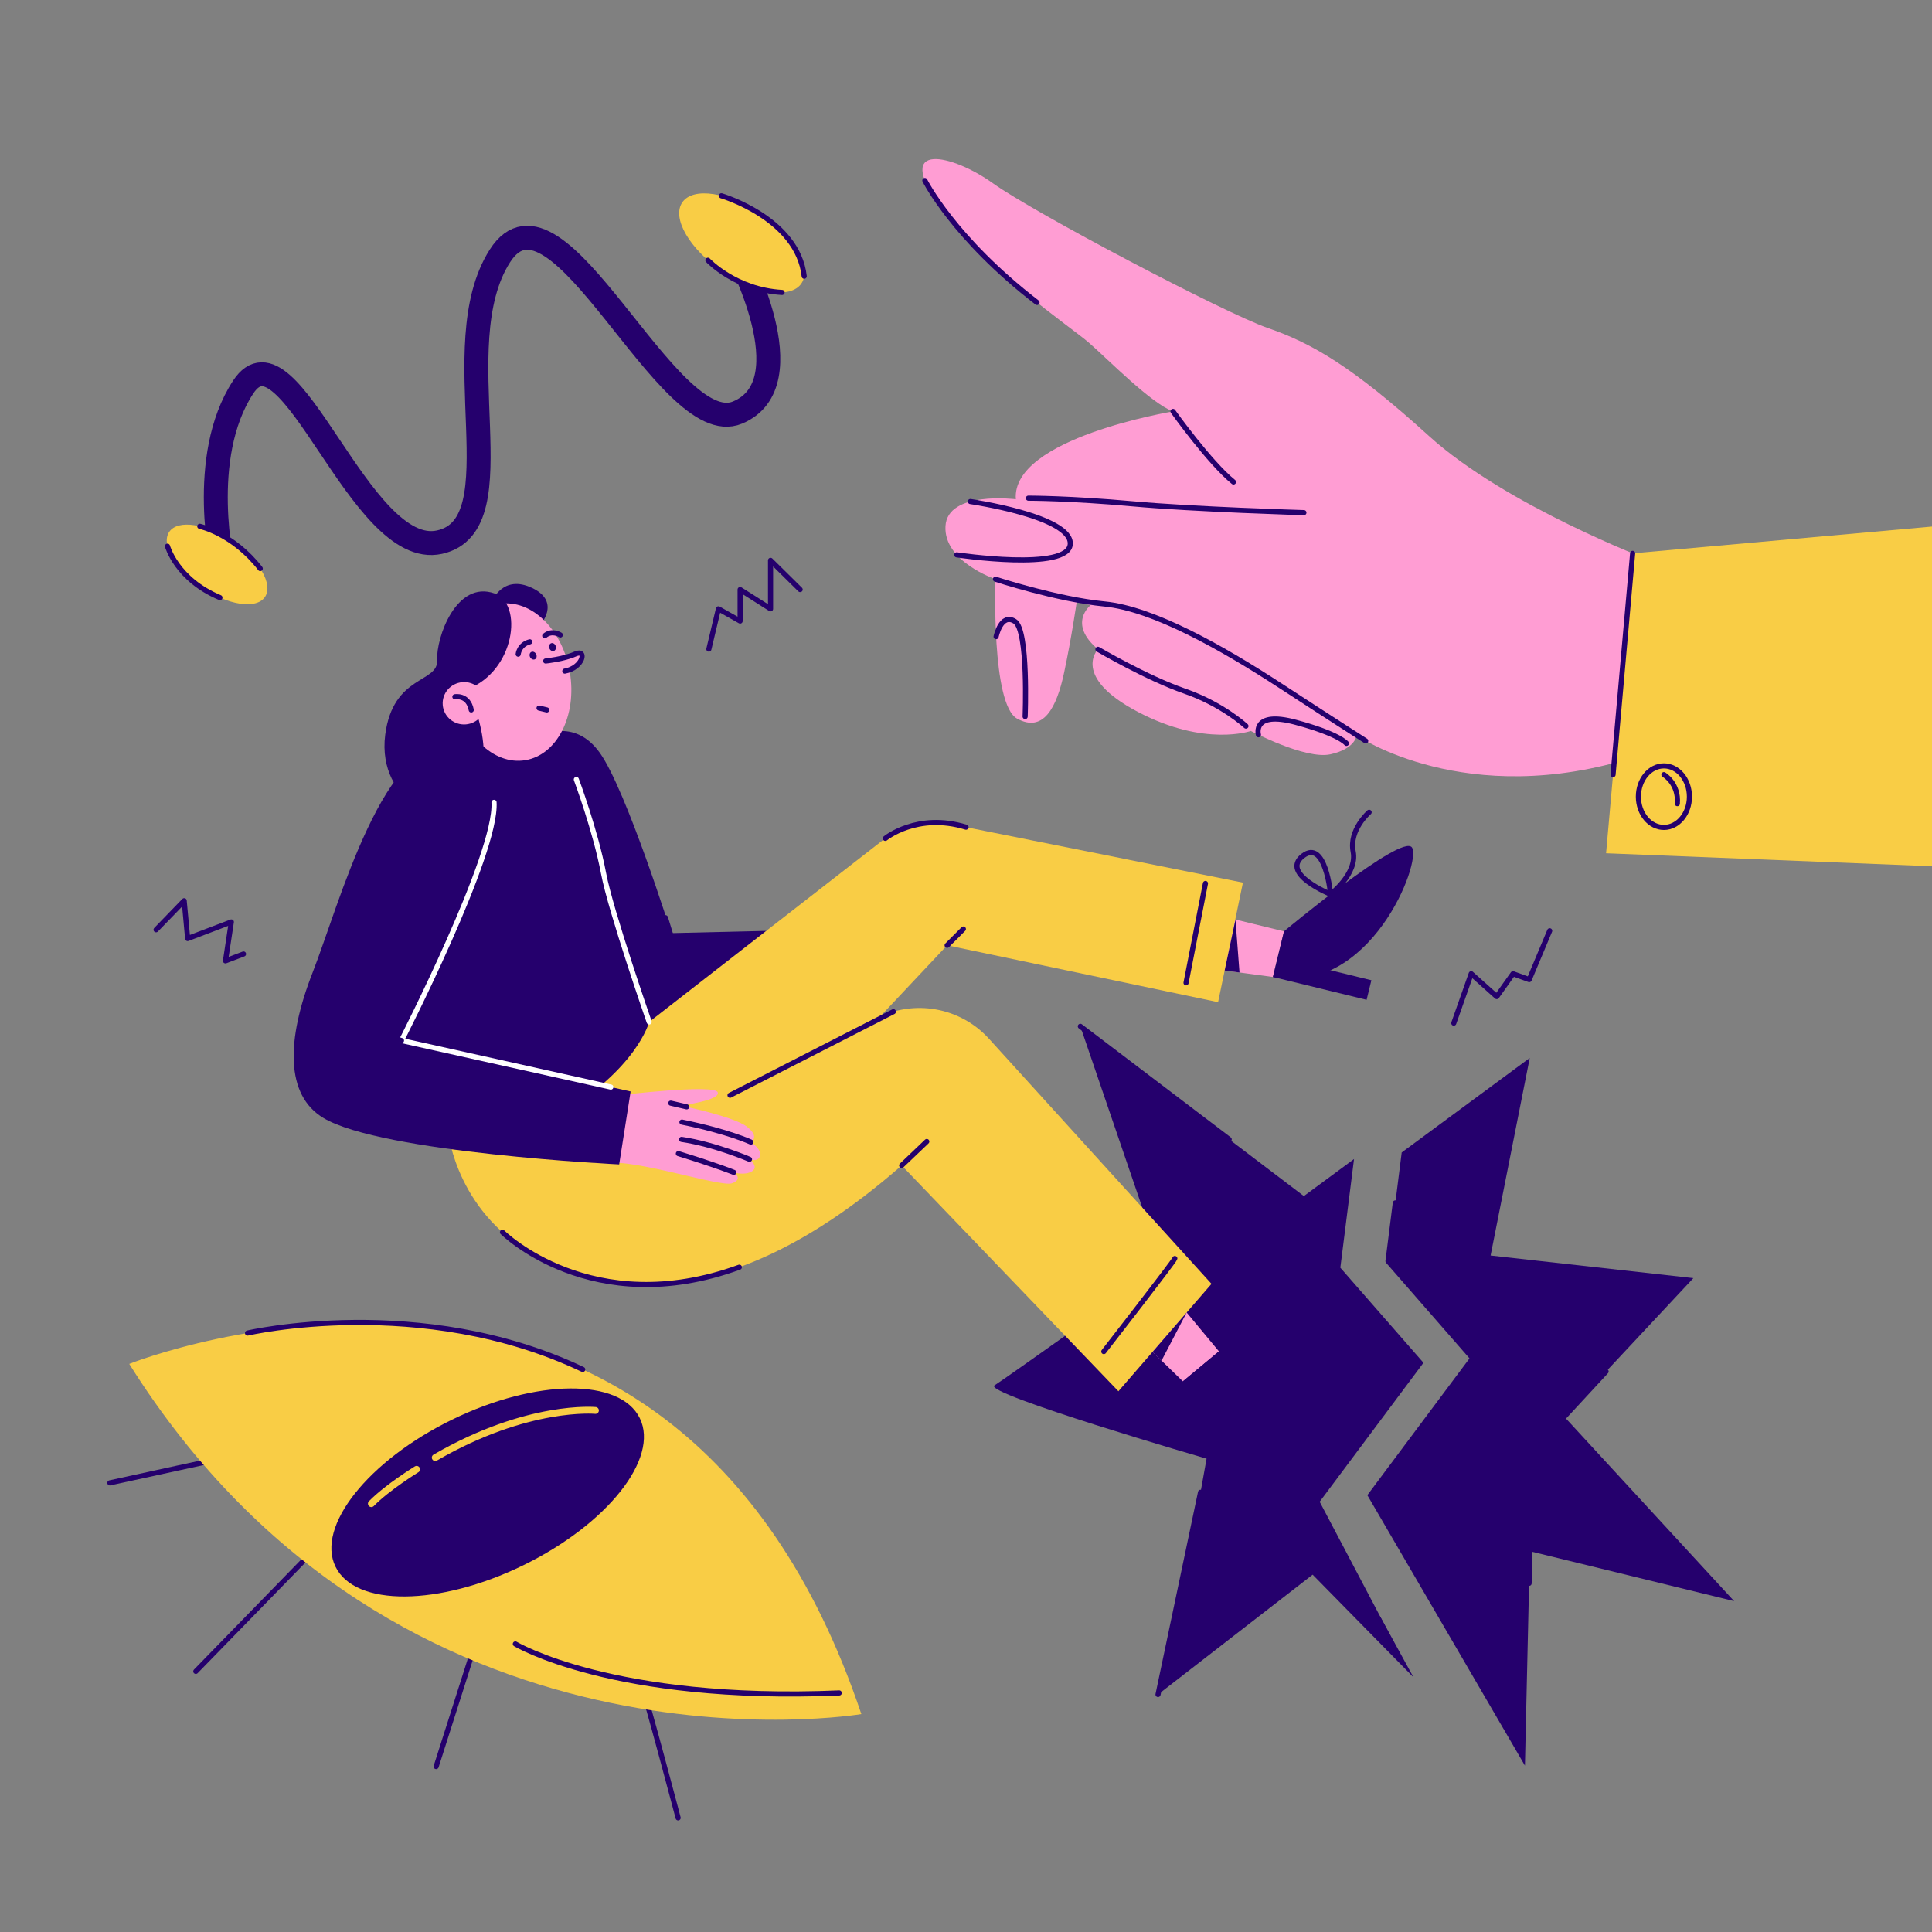 <?xml version="1.0" encoding="UTF-8"?> <svg xmlns="http://www.w3.org/2000/svg" width="774" height="774" viewBox="0 0 774 774" fill="none"><rect x="0" y="0" width="774" height="774" fill="#808080" stroke="none"/> <g clip-path="url(#clip0_489_1155)"> <g clip-path="url(#clip1_489_1155)"> <path d="M99.172 582.197C98.216 582.197 44.012 594.063 44.012 594.063" stroke="#25006D" stroke-width="2.055" stroke-miterlimit="10" stroke-linecap="round" stroke-linejoin="round"></path> <path d="M126.911 619.83L78.445 669.586" stroke="#25006D" stroke-width="2.055" stroke-miterlimit="10" stroke-linecap="round" stroke-linejoin="round"></path> <path d="M189.728 660.656L174.729 707.714" stroke="#25006D" stroke-width="2.055" stroke-miterlimit="10" stroke-linecap="round" stroke-linejoin="round"></path> <path d="M257.324 676.283C258.601 678.832 271.67 728.267 271.67 728.267" stroke="#25006D" stroke-width="2.055" stroke-miterlimit="10" stroke-linecap="round" stroke-linejoin="round"></path> <path d="M215.957 295.208C215.957 295.208 229.845 286.836 240.383 301.72C250.921 316.604 268.92 373.834 268.92 373.834L337.386 372.194L328.09 405.301L241.803 416.851L215.957 295.208Z" fill="#25006D"></path> <path d="M610.919 707.346L547.787 598.994L589.374 543.321L556.068 505.223L561.55 461.706L612.843 423.846L597.167 502.983L678.399 512.044L626.589 567.468L694.735 641.447L612.879 621.448L610.919 707.346Z" fill="#25006D"></path> <path d="M525.867 629.76C522.558 631.851 471.265 669.884 464.647 675.22C468.794 667.198 483.377 584.377 483.377 584.377C483.377 584.377 393.407 558.187 398.414 555.02C403.41 551.859 465.705 507.439 465.705 507.439L432.808 411.166L522.35 479.174L542.452 464.344L536.969 507.861L570.276 545.959L528.688 601.632L564.044 668.69C543.883 648.975 527.69 628.601 525.867 629.76Z" fill="#25006D"></path> <path d="M643.429 549.453L618.677 576.22" stroke="#25006D" stroke-width="2.055" stroke-miterlimit="10" stroke-linecap="round" stroke-linejoin="round"></path> <path d="M612.588 634.306L613.099 611.252" stroke="#25006D" stroke-width="2.055" stroke-miterlimit="10" stroke-linecap="round" stroke-linejoin="round"></path> <path d="M559.001 481.908L556.066 505.223L594.851 549.667" stroke="#25006D" stroke-width="2.055" stroke-miterlimit="10" stroke-linecap="round" stroke-linejoin="round"></path> <path d="M474.954 629.956L463.929 678.855L525.873 630.841L566.26 671.939L553.073 647.876L525.41 618.637L474.954 629.956Z" fill="#25006D"></path> <path d="M51.78 546.415C51.78 546.415 268.692 459.608 345.076 686.698C345.076 686.698 159.63 718.159 51.78 546.415Z" fill="#F9CD45"></path> <path d="M209.596 627.098C243.26 610.677 264.181 584.299 256.323 568.181C248.465 552.062 214.803 552.307 181.139 568.728C147.474 585.149 126.553 611.527 134.411 627.645C142.27 643.764 175.931 643.521 209.596 627.098Z" fill="#25006D"></path> <path d="M238.546 565.055C238.546 565.055 211.387 562.464 174.368 583.938" stroke="#F9CD45" stroke-width="2.74" stroke-miterlimit="10" stroke-linecap="round" stroke-linejoin="round"></path> <path d="M166.906 588.643C166.906 588.643 155.162 595.838 148.776 602.392" stroke="#F9CD45" stroke-width="2.74" stroke-miterlimit="10" stroke-linecap="round" stroke-linejoin="round"></path> <path d="M473.147 523.111L488.337 541.388L473.89 553.408L455.986 536.017L473.147 523.111Z" fill="#FF9DD3"></path> <path d="M488.336 541.39C488.336 541.39 549.645 537.902 549.532 544.92C549.419 551.937 500.496 582.928 473.878 553.404L488.336 541.39Z" fill="#25006D"></path> <path d="M473.89 553.408L498.589 583.135L504.796 577.972L484.778 553.884L473.89 553.408Z" fill="#25006D"></path> <path d="M491.306 367.496L514.389 373.123L509.946 391.388L485.211 388.09L491.306 367.496Z" fill="#FF9DD3"></path> <path d="M514.389 373.121C514.389 373.121 561.554 333.787 565.646 339.491C569.733 345.195 548.901 399.241 509.939 391.386L514.389 373.121Z" fill="#25006D"></path> <path d="M509.946 391.385L547.494 400.541L549.406 392.698L518.975 385.277L509.946 391.385Z" fill="#25006D"></path> <path d="M260.066 409.407L353.487 336.758C361.328 330.662 371.439 328.274 381.181 330.223L497.947 353.591L487.991 401.481L379.446 378.713L312.869 449.466L227.122 451.944L232.415 418.207L260.066 409.407Z" fill="#F9CD45"></path> <path d="M179.562 453.71C179.562 453.71 183.048 487.452 216.937 504.184C231.603 511.427 281.436 536.756 361.236 466.906L448.057 557.374L485.356 514.338L396.212 416.152C384.688 403.461 366.047 400.163 350.876 408.125L254.14 458.897L179.562 453.71Z" fill="#F9CD45"></path> <path d="M248.554 438.713C248.554 438.713 285.93 434.25 287.504 437.524C289.078 440.798 272.63 442.907 272.63 442.907C272.63 442.907 294.05 447.263 299.325 451.446C304.594 455.629 300.804 457.542 300.804 457.542C300.804 457.542 305.301 460.477 304.475 463.103C303.65 465.735 300.264 464.434 300.264 464.434C300.264 464.434 304.202 467.429 301.244 469.253C298.286 471.077 293.967 469.675 293.967 469.675C293.967 469.675 298.09 472.438 293.135 474.071C288.508 475.593 253.669 464.119 243.19 466.032L248.554 438.713Z" fill="#FF9DD3"></path> <path d="M300.811 457.547C300.811 457.547 291.8 453.304 273.195 449.537" stroke="#25006D" stroke-width="2.055" stroke-miterlimit="10" stroke-linecap="round" stroke-linejoin="round"></path> <path d="M300.264 464.439C300.264 464.439 286.393 458.449 273.052 456.459" stroke="#25006D" stroke-width="2.055" stroke-miterlimit="10" stroke-linecap="round" stroke-linejoin="round"></path> <path d="M293.968 469.672C293.968 469.672 287.606 467.028 271.764 462.162" stroke="#25006D" stroke-width="2.055" stroke-miterlimit="10" stroke-linecap="round" stroke-linejoin="round"></path> <path d="M275.101 443.429L268.722 441.943" stroke="#25006D" stroke-width="2.055" stroke-miterlimit="10" stroke-linecap="round" stroke-linejoin="round"></path> <path d="M211.844 294.577C211.844 294.577 235.908 316.086 240.69 344.029C245.472 371.973 260.067 409.4 260.067 409.4C260.067 409.4 255.237 428.502 223.309 447.022C191.38 465.542 146.396 415.395 146.396 415.395L194.558 293.395L211.844 294.577Z" fill="#25006D"></path> <path d="M197.238 240.728C197.238 240.728 201.48 229.938 213.247 235.576C225.015 241.215 216.253 250.573 216.253 250.573L197.238 240.728Z" fill="#25006D"></path> <path d="M210.451 304.553C223.182 302.441 231.181 286.718 228.315 269.435C225.45 252.151 212.805 239.853 200.074 241.964C187.342 244.077 179.343 259.8 182.209 277.083C185.074 294.366 197.719 306.665 210.451 304.553Z" fill="#FF9DD3"></path> <path d="M198.13 237.746C209.671 241.828 206.434 268.839 187.217 276.123C187.217 276.123 203.874 308.784 184.182 322.278C179.24 325.665 171.096 323.662 165.631 321.202C159.263 318.339 152.533 308.232 154.327 294.376C157.445 270.282 175.557 273.705 175.123 264.555C174.69 255.393 182.798 232.327 198.13 237.746Z" fill="#25006D"></path> <path d="M186.646 290.204C191.38 289.809 194.902 285.704 194.512 281.035C194.123 276.365 189.97 272.899 185.236 273.294C180.503 273.689 176.981 277.795 177.37 282.464C177.759 287.134 181.913 290.599 186.646 290.204Z" fill="#FF9DD3"></path> <path d="M182.239 279.137C182.239 279.137 187.585 278.121 188.791 284.413" stroke="#25006D" stroke-width="2.055" stroke-miterlimit="10" stroke-linecap="round" stroke-linejoin="round"></path> <path d="M221.881 260.781C222.585 260.536 222.916 259.648 222.62 258.795C222.325 257.942 221.514 257.449 220.811 257.693C220.107 257.937 219.776 258.826 220.072 259.679C220.367 260.532 221.178 261.025 221.881 260.781Z" fill="#25006D"></path> <path d="M214.319 264.11C214.982 263.77 215.185 262.843 214.774 262.04C214.362 261.237 213.491 260.862 212.828 261.201C212.166 261.541 211.962 262.468 212.374 263.271C212.786 264.074 213.656 264.449 214.319 264.11Z" fill="#25006D"></path> <path d="M218.604 264.81C218.604 264.81 225.774 264.097 230.509 261.987C235.255 259.872 233.645 267.501 226.285 268.862" fill="#FF9DD3"></path> <path d="M218.604 264.81C218.604 264.81 225.774 264.097 230.509 261.987C235.255 259.872 233.645 267.501 226.285 268.862" stroke="#25006D" stroke-width="2.055" stroke-miterlimit="10" stroke-linecap="round" stroke-linejoin="round"></path> <path d="M215.957 283.662L219.064 284.411" stroke="#25006D" stroke-width="2.055" stroke-miterlimit="10" stroke-linecap="round" stroke-linejoin="round"></path> <path d="M207.603 262.074C207.603 262.074 207.929 258.26 212.242 257.119" stroke="#25006D" stroke-width="2.055" stroke-miterlimit="10" stroke-linecap="round" stroke-linejoin="round"></path> <path d="M224.479 254.377C224.479 254.377 221.153 252.202 218.236 254.703" stroke="#25006D" stroke-width="2.055" stroke-miterlimit="10" stroke-linecap="round" stroke-linejoin="round"></path> <path d="M182.88 298.434C203.79 302.124 202.299 325.878 183.415 364.47C164.531 403.061 160.848 416.845 160.848 416.845L252.642 437.261L248.056 466.488C248.056 466.488 152.9 461.865 129.591 447.896C114.372 438.77 114.556 416.845 125.332 389.371C135.828 362.598 154.047 293.348 182.88 298.434Z" fill="#25006D"></path> <path d="M244.711 435.504L160.842 416.847C160.842 416.847 199.162 342.136 197.914 321.441" stroke="white" stroke-width="2.055" stroke-miterlimit="10" stroke-linecap="round" stroke-linejoin="round"></path> <path d="M292.464 438.778L357.895 405.303" stroke="#25006D" stroke-width="2.055" stroke-miterlimit="10" stroke-linecap="round" stroke-linejoin="round"></path> <path d="M361.229 466.904L371.285 457.314" stroke="#25006D" stroke-width="2.055" stroke-miterlimit="10" stroke-linecap="round" stroke-linejoin="round"></path> <path d="M494.958 368.385L496.574 389.602L490.622 388.806L494.958 368.385Z" fill="#25006D"></path> <path d="M475.4 525.82L465.337 545.101L461.731 541.595L475.4 525.82Z" fill="#25006D"></path> <path d="M470.658 504.184C470.516 505.081 442.205 541.468 442.205 541.468" stroke="#25006D" stroke-width="2.055" stroke-miterlimit="10" stroke-linecap="round" stroke-linejoin="round"></path> <path d="M482.924 353.93L475.154 393.733" stroke="#25006D" stroke-width="2.055" stroke-miterlimit="10" stroke-linecap="round" stroke-linejoin="round"></path> <path d="M533.066 358.254C533.066 358.254 512.857 350.072 521.916 342.942C530.981 335.806 533.066 358.254 533.066 358.254Z" stroke="#25006D" stroke-width="2.055" stroke-miterlimit="10" stroke-linecap="round" stroke-linejoin="round"></path> <path d="M533.066 358.254C533.066 358.254 543.848 350.048 542.113 341.219C540.379 332.39 548.499 325.414 548.499 325.414" stroke="#25006D" stroke-width="2.055" stroke-miterlimit="10" stroke-linecap="round" stroke-linejoin="round"></path> <path d="M513.06 540.559C513.06 540.559 501.079 525.764 508.285 525.265C515.496 524.772 513.06 540.559 513.06 540.559Z" stroke="#25006D" stroke-width="2.055" stroke-miterlimit="10" stroke-linecap="round" stroke-linejoin="round"></path> <path d="M513.061 540.556C513.061 540.556 524.032 539.141 521.121 529.112C518.217 519.082 525.862 519.671 525.862 519.671" stroke="#25006D" stroke-width="2.055" stroke-miterlimit="10" stroke-linecap="round" stroke-linejoin="round"></path> <path d="M379.44 378.711L385.945 372.193" stroke="#25006D" stroke-width="2.055" stroke-miterlimit="10" stroke-linecap="round" stroke-linejoin="round"></path> <path d="M660.65 224.319C660.65 224.319 603.108 202.477 572.479 174.676C541.857 146.875 525.599 137.523 507.998 131.439C490.398 125.354 413.93 85.028 397.814 73.442C381.704 61.856 357.534 56.2 376.459 82.444C395.385 108.688 428.816 130.821 436.289 137.345C444.029 144.1 461.107 161.569 469.934 164.825C469.934 164.825 405.067 175.496 406.968 200.005C406.968 200.005 379.548 196.541 378.776 210.795C378.004 225.049 398.812 232.031 398.812 232.031C398.812 232.031 397.024 282.226 407.497 287.918C417.969 293.61 423.286 283.628 426.291 269.529C429.297 255.429 431.376 241.003 431.376 241.003L436.877 242.488C436.877 242.488 427.562 249.797 439.859 260.111C439.859 260.111 429 271.086 455.909 285.227C482.818 299.368 501.114 292.832 501.114 292.832C501.114 292.832 522.968 304.395 532.995 302.19C543.016 299.986 543.491 294.62 543.491 294.62C543.491 294.62 587.247 324.816 655.126 303.2L660.65 224.319Z" fill="#FF9DD3"></path> <path d="M388.749 200.92C388.749 200.92 429.297 206.796 428.774 217.919C428.251 229.042 383.296 222.28 383.296 222.28" stroke="#25006D" stroke-width="2.055" stroke-miterlimit="10" stroke-linecap="round" stroke-linejoin="round"></path> <path d="M469.934 164.828C469.934 164.828 484.6 185.363 494.164 193.093" stroke="#25006D" stroke-width="2.055" stroke-miterlimit="10" stroke-linecap="round" stroke-linejoin="round"></path> <path d="M398.805 232.035C398.805 232.035 423.29 240.086 442.548 241.97C461.8 243.853 489.244 259.254 512.939 274.702C536.635 290.151 547.125 296.811 547.125 296.811" stroke="#25006D" stroke-width="2.055" stroke-miterlimit="10" stroke-linecap="round" stroke-linejoin="round"></path> <path d="M399.056 255.054C399.056 255.054 401.01 245.452 406.552 248.922C412.094 252.392 410.692 287.061 410.692 287.061" stroke="#25006D" stroke-width="2.055" stroke-miterlimit="10" stroke-linecap="round" stroke-linejoin="round"></path> <path d="M439.853 260.121C439.853 260.121 459.372 271.589 474.603 276.877C489.827 282.165 499.153 290.887 499.153 290.887" stroke="#25006D" stroke-width="2.055" stroke-miterlimit="10" stroke-linecap="round" stroke-linejoin="round"></path> <path d="M504.149 294.358C504.149 294.358 501.423 284.614 519.065 289.367C536.707 294.115 539.404 297.822 539.404 297.822" stroke="#25006D" stroke-width="2.055" stroke-miterlimit="10" stroke-linecap="round" stroke-linejoin="round"></path> <path d="M522.374 205.369C522.374 205.369 478.447 204.08 453.617 201.828C428.787 199.576 411.994 199.576 411.994 199.576" stroke="#25006D" stroke-width="2.055" stroke-miterlimit="10" stroke-linecap="round" stroke-linejoin="round"></path> <path d="M160.842 416.853L150.078 413.621" stroke="#25006D" stroke-width="2.055" stroke-miterlimit="10" stroke-linecap="round" stroke-linejoin="round"></path> <path d="M230.895 312.273C230.895 312.273 238.593 332.873 241.801 349.896C244.658 365.065 260.067 409.402 260.067 409.402" stroke="white" stroke-width="2.055" stroke-miterlimit="10" stroke-linecap="round" stroke-linejoin="round"></path> <path d="M266.585 367.648L270.601 380.726" stroke="#25006D" stroke-width="2.055" stroke-miterlimit="10" stroke-linecap="round" stroke-linejoin="round"></path> <path d="M62.532 372.479L73.783 360.852L75.179 376.003L92.679 369.354L90.332 384.939L97.555 382.194" stroke="#25006D" stroke-width="2.055" stroke-miterlimit="10" stroke-linecap="round" stroke-linejoin="round"></path> <path d="M582.417 409.875L589.392 390.096L599.621 399.252L606.131 390.096L612.636 392.443L620.839 372.895" stroke="#25006D" stroke-width="2.055" stroke-miterlimit="10" stroke-linecap="round" stroke-linejoin="round"></path> <path d="M283.987 260.035L287.825 243.904L296.509 248.8V236.185L308.698 243.904V224.486L320.555 236.185" stroke="#25006D" stroke-width="2.055" stroke-miterlimit="10" stroke-linecap="round" stroke-linejoin="round"></path> <path d="M370.524 72.312C370.524 72.312 382.078 95.467 415.444 121.171" stroke="#25006D" stroke-width="2.055" stroke-miterlimit="10" stroke-linecap="round" stroke-linejoin="round"></path> <path d="M99.172 534.053C99.172 534.053 168.69 517.874 233.455 548.634" stroke="#25006D" stroke-width="2.055" stroke-miterlimit="10" stroke-linecap="round" stroke-linejoin="round"></path> <path d="M201.308 493.676C201.308 493.676 237.091 529.237 296.19 507.668" stroke="#25006D" stroke-width="2.055" stroke-miterlimit="10" stroke-linecap="round" stroke-linejoin="round"></path> <path d="M354.683 335.873C354.683 335.873 367.478 325.368 387.009 331.387" stroke="#25006D" stroke-width="2.055" stroke-miterlimit="10" stroke-linecap="round" stroke-linejoin="round"></path> <path d="M294.864 100.577C294.864 100.577 323.585 153.583 295.458 165.282C267.331 176.981 223.326 66.388 200.261 102.55C177.195 138.711 208.03 210.141 176.072 217.2C144.114 224.259 115.916 126.899 97.424 155.086C78.933 183.273 89.405 227.782 89.405 227.782" stroke="#25006D" stroke-width="9.59" stroke-miterlimit="10" stroke-linecap="round" stroke-linejoin="round"></path> <path d="M321.045 113.572C325.337 107.264 318.136 94.879 304.96 85.909C291.785 76.939 277.625 74.78 273.332 81.087C269.041 87.395 276.242 99.779 289.417 108.75C302.593 117.72 316.753 119.879 321.045 113.572Z" fill="#F9CD45"></path> <path d="M106.138 239.169C109.586 234.102 103.8 224.151 93.215 216.944C82.629 209.737 71.253 208.003 67.804 213.07C64.356 218.138 70.142 228.089 80.727 235.295C91.313 242.502 102.689 244.236 106.138 239.169Z" fill="#F9CD45"></path> <path d="M289.002 78.432C289.002 78.432 319.588 87.421 322.178 110.665" stroke="#25006D" stroke-width="2.055" stroke-miterlimit="10" stroke-linecap="round" stroke-linejoin="round"></path> <path d="M67.095 218.814C67.095 218.814 70.73 232.118 88.105 239.402" stroke="#25006D" stroke-width="2.055" stroke-miterlimit="10" stroke-linecap="round" stroke-linejoin="round"></path> <path d="M283.602 104.254C283.602 104.254 294.704 116.119 313.314 117.159" stroke="#25006D" stroke-width="2.055" stroke-miterlimit="10" stroke-linecap="round" stroke-linejoin="round"></path> <path d="M80.042 210.85C80.042 210.85 93.312 213.66 104.26 227.777" stroke="#25006D" stroke-width="2.055" stroke-miterlimit="10" stroke-linecap="round" stroke-linejoin="round"></path> <path d="M206.456 658.596C206.456 658.596 245.447 682.047 336.219 678.227" stroke="#25006D" stroke-width="2.055" stroke-miterlimit="10" stroke-linecap="round" stroke-linejoin="round"></path> <path d="M480.959 597.84L463.929 678.854" stroke="#25006D" stroke-width="2.055" stroke-miterlimit="10" stroke-linecap="round" stroke-linejoin="round"></path> <path d="M432.808 411.166L492.441 456.459" stroke="#25006D" stroke-width="2.055" stroke-miterlimit="10" stroke-linecap="round" stroke-linejoin="round"></path> <path d="M654.069 221.68L643.43 341.832L788.071 347.6V209.684L654.069 221.68Z" fill="#F9CD45"></path> <path d="M666.596 331.486C672.239 331.486 676.819 325.966 676.819 319.157C676.819 312.349 672.239 306.828 666.596 306.828C660.947 306.828 656.373 312.349 656.373 319.157C656.373 325.966 660.947 331.486 666.596 331.486Z" stroke="#25006D" stroke-width="2.055" stroke-miterlimit="10" stroke-linecap="round" stroke-linejoin="round"></path> <path d="M666.596 310.336C666.596 310.336 672.631 313.83 671.972 321.964" stroke="#25006D" stroke-width="2.055" stroke-miterlimit="10" stroke-linecap="round" stroke-linejoin="round"></path> <path d="M654.069 221.68L646.222 310.335" stroke="#25006D" stroke-width="2.055" stroke-miterlimit="10" stroke-linecap="round" stroke-linejoin="round"></path> </g> </g> <defs> <clipPath id="clip0_489_1155"> <rect width="774" height="774" fill="white"></rect> </clipPath> <clipPath id="clip1_489_1155"> <rect width="790" height="713" fill="white" transform="translate(-8 31)"></rect> </clipPath> </defs> </svg> 